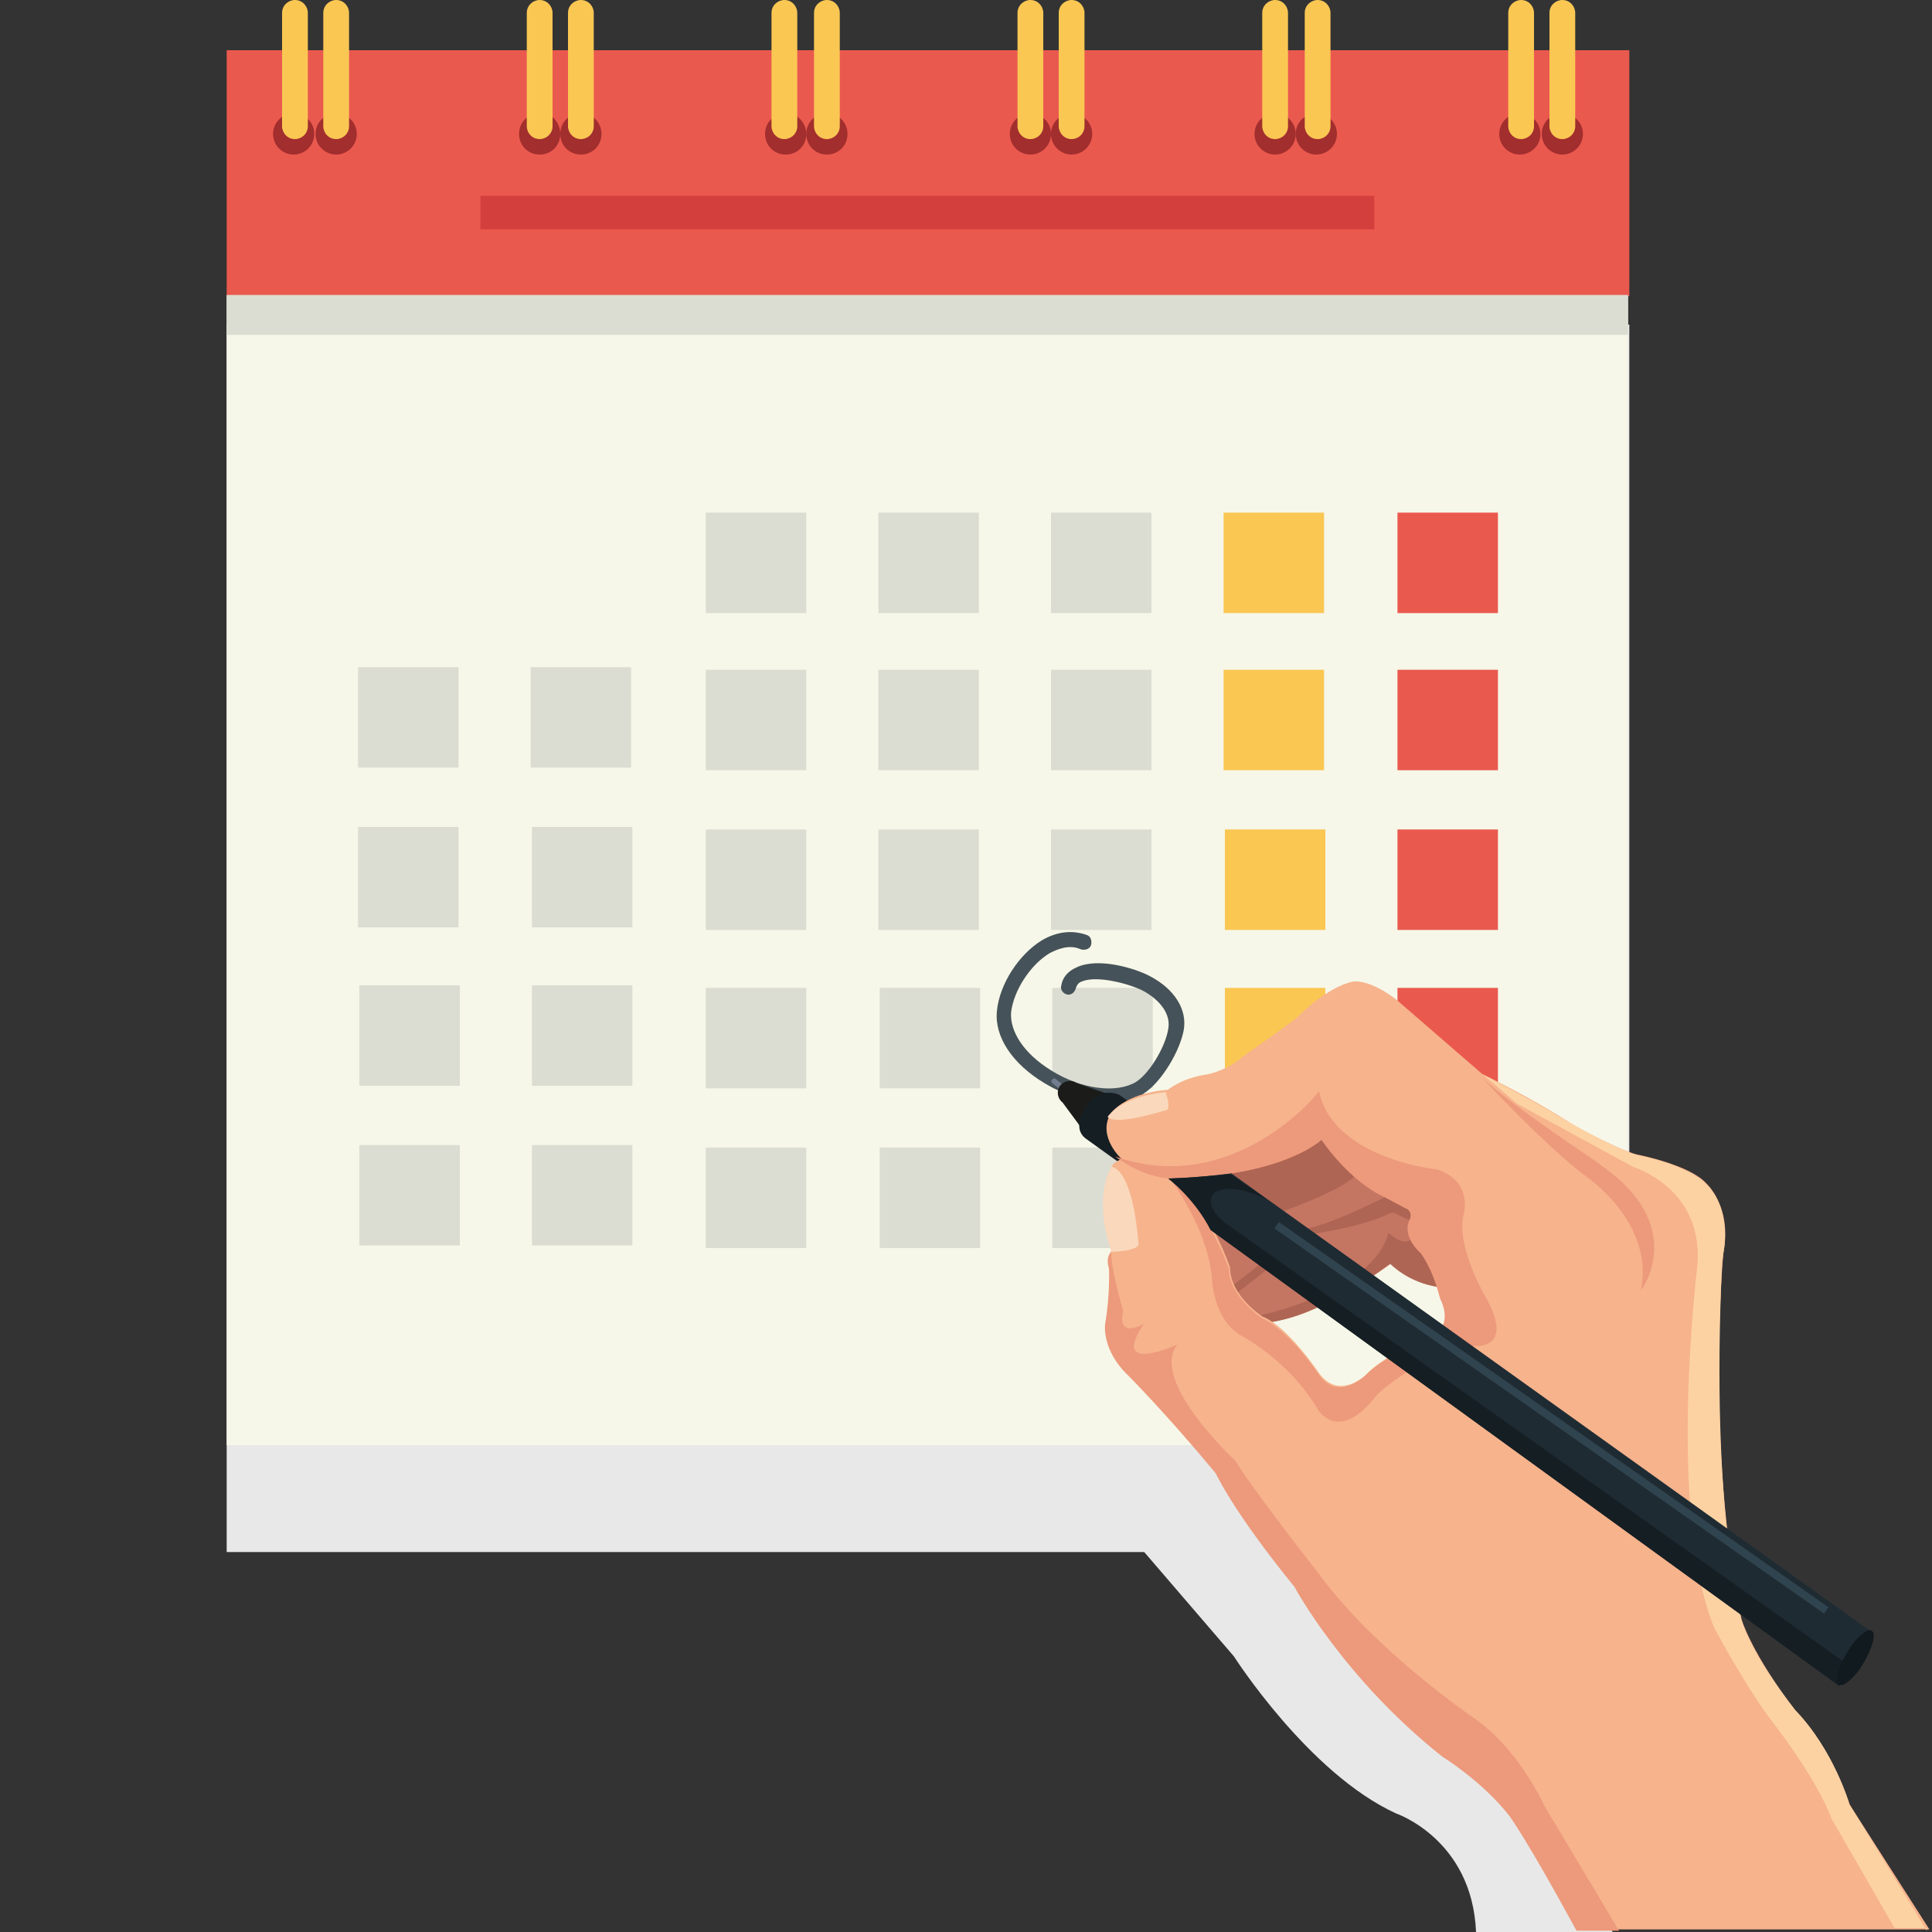 <?xml version="1.0" encoding="utf-8"?>
<!-- Generator: Adobe Illustrator 25.0.0, SVG Export Plug-In . SVG Version: 6.00 Build 0)  -->
<svg version="1.1" baseProfile="basic" id="Layer_1"
	 xmlns="http://www.w3.org/2000/svg" xmlns:xlink="http://www.w3.org/1999/xlink" x="0px" y="0px" width="150px" height="150px"
	 viewBox="0 0 150 150" xml:space="preserve">
<rect x="0" y="0" width="150" height="150" fill="#333333" stroke="none"/>
<g>
	<path fill="#E8E8E8" d="M86,117.2l9.8,11.4c0,0,5.8,9.1,12.6,12.2c0,0,5.9,2,6.2,9.2h10.6l-8.7-18.5l-18.4-11.6L86,117.2z"/>
	<g>
		<g>
			<rect x="17.6" y="25.2" fill="#E8E8E8" width="108.9" height="95.3"/>
			<g>
				<g>
					<rect x="17.6" y="22.9" fill="#F6F7E8" width="108.8" height="89.3"/>
					<g>
						<g>
							<rect x="17.6" y="3.9" fill="#EA594E" width="108.9" height="19.1"/>
							<g>
								<rect x="37.3" y="15.2" fill="#D23F3C" width="69.4" height="2.6"/>
							</g>
						</g>
						<g>
							<g>
								<circle fill="#A22E2E" cx="22.8" cy="10.4" r="1.6"/>
								<circle fill="#A22E2E" cx="26.1" cy="10.4" r="1.6"/>
								<path fill="#FAC753" d="M23.9,9.8c0,0.6-0.5,1-1,1l0,0c-0.6,0-1-0.5-1-1V1c0-0.6,0.5-1,1-1l0,0c0.6,0,1,0.5,1,1V9.8z"/>
								<path fill="#FAC753" d="M27.1,9.8c0,0.6-0.5,1-1,1l0,0c-0.6,0-1-0.5-1-1V1c0-0.6,0.5-1,1-1l0,0c0.6,0,1,0.5,1,1V9.8z"/>
							</g>
							<g>
								<path fill="#A22E2E" d="M43.5,10.4c0,0.9-0.7,1.6-1.6,1.6c-0.9,0-1.6-0.7-1.6-1.6s0.7-1.6,1.6-1.6
									C42.8,8.7,43.5,9.5,43.5,10.4z"/>
								<path fill="#A22E2E" d="M46.7,10.4c0,0.9-0.7,1.6-1.6,1.6c-0.9,0-1.6-0.7-1.6-1.6s0.7-1.6,1.6-1.6
									C46,8.8,46.7,9.5,46.7,10.4z"/>
								<path fill="#FAC753" d="M42.9,9.8c0,0.6-0.5,1-1,1l0,0c-0.6,0-1-0.5-1-1V1c0-0.6,0.5-1,1-1l0,0c0.6,0,1,0.5,1,1V9.8z"/>
								<path fill="#FAC753" d="M46.1,9.8c0,0.6-0.5,1-1,1l0,0c-0.6,0-1-0.5-1-1V1c0-0.6,0.5-1,1-1l0,0c0.6,0,1,0.5,1,1V9.8z"/>
							</g>
							<g>
								<path fill="#A22E2E" d="M62.6,10.4c0,0.9-0.7,1.6-1.6,1.6c-0.9,0-1.6-0.7-1.6-1.6s0.7-1.6,1.6-1.6
									C61.8,8.7,62.6,9.5,62.6,10.4z"/>
								<path fill="#A22E2E" d="M65.8,10.4c0,0.9-0.7,1.6-1.6,1.6c-0.9,0-1.6-0.7-1.6-1.6s0.7-1.6,1.6-1.6
									C65.1,8.8,65.8,9.5,65.8,10.4z"/>
								<path fill="#FAC753" d="M61.9,9.8c0,0.6-0.5,1-1,1l0,0c-0.6,0-1-0.5-1-1V1c0-0.6,0.5-1,1-1l0,0c0.6,0,1,0.5,1,1V9.8z"/>
								<path fill="#FAC753" d="M65.2,9.8c0,0.6-0.5,1-1,1l0,0c-0.6,0-1-0.5-1-1V1c0-0.6,0.5-1,1-1l0,0c0.6,0,1,0.5,1,1V9.8z"/>
							</g>
							<g>
								<circle fill="#A22E2E" cx="80" cy="10.4" r="1.6"/>
								<circle fill="#A22E2E" cx="83.2" cy="10.4" r="1.6"/>
								<path fill="#FAC753" d="M81,9.8c0,0.6-0.5,1-1,1l0,0c-0.6,0-1-0.5-1-1V1c0-0.6,0.5-1,1-1l0,0c0.6,0,1,0.5,1,1V9.8z"/>
								<path fill="#FAC753" d="M84.2,9.8c0,0.6-0.5,1-1,1l0,0c-0.6,0-1-0.5-1-1V1c0-0.6,0.5-1,1-1l0,0c0.6,0,1,0.5,1,1V9.8z"/>
							</g>
							<g>
								<circle fill="#A22E2E" cx="99" cy="10.4" r="1.6"/>
								<circle fill="#A22E2E" cx="102.2" cy="10.4" r="1.6"/>
								<path fill="#FAC753" d="M100,9.8c0,0.6-0.5,1-1,1l0,0c-0.6,0-1-0.5-1-1V1c0-0.6,0.5-1,1-1l0,0c0.6,0,1,0.5,1,1V9.8z"/>
								<path fill="#FAC753" d="M103.3,9.8c0,0.6-0.5,1-1,1l0,0c-0.6,0-1-0.5-1-1V1c0-0.6,0.5-1,1-1l0,0c0.6,0,1,0.5,1,1V9.8z"/>
							</g>
							<g>
								<circle fill="#A22E2E" cx="118" cy="10.4" r="1.6"/>
								<circle fill="#A22E2E" cx="121.3" cy="10.4" r="1.6"/>
								<path fill="#FAC753" d="M119.1,9.8c0,0.6-0.5,1-1,1l0,0c-0.6,0-1-0.5-1-1V1c0-0.6,0.5-1,1-1l0,0c0.6,0,1,0.5,1,1V9.8z"/>
								<path fill="#FAC753" d="M122.3,9.8c0,0.6-0.5,1-1,1l0,0c-0.6,0-1-0.5-1-1V1c0-0.6,0.5-1,1-1l0,0c0.6,0,1,0.5,1,1V9.8z"/>
							</g>
						</g>
					</g>
					<rect x="17.6" y="22.9" fill="#DCDDD2" width="108.8" height="3.1"/>
				</g>
				<g>
					<g>
						<rect x="54.8" y="39.8" fill="#DCDDD2" width="7.8" height="7.8"/>
						<rect x="68.2" y="39.8" fill="#DCDDD2" width="7.8" height="7.8"/>
						<rect x="81.6" y="39.8" fill="#DCDDD2" width="7.8" height="7.8"/>
						<rect x="95" y="39.8" fill="#FAC753" width="7.8" height="7.8"/>
						<rect x="108.5" y="39.8" fill="#EA594E" width="7.8" height="7.8"/>
					</g>
					<g>
						<g>
							<rect x="54.8" y="52" fill="#DCDDD2" width="7.8" height="7.8"/>
							<rect x="68.2" y="52" fill="#DCDDD2" width="7.8" height="7.8"/>
							<rect x="81.6" y="52" fill="#DCDDD2" width="7.8" height="7.8"/>
							<rect x="95" y="52" fill="#FAC753" width="7.8" height="7.8"/>
							<rect x="108.5" y="52" fill="#EA594E" width="7.8" height="7.8"/>
						</g>
						<g>
							<rect x="27.8" y="51.8" fill="#DCDDD2" width="7.8" height="7.8"/>
							<rect x="41.2" y="51.8" fill="#DCDDD2" width="7.8" height="7.8"/>
						</g>
					</g>
					<g>
						<g>
							<rect x="54.8" y="64.4" fill="#DCDDD2" width="7.8" height="7.8"/>
							<rect x="68.2" y="64.4" fill="#DCDDD2" width="7.8" height="7.8"/>
							<rect x="81.6" y="64.4" fill="#DCDDD2" width="7.8" height="7.8"/>
							<rect x="95.1" y="64.4" fill="#FAC753" width="7.8" height="7.8"/>
							<rect x="108.5" y="64.4" fill="#EA594E" width="7.8" height="7.8"/>
						</g>
						<g>
							<rect x="27.8" y="64.2" fill="#DCDDD2" width="7.8" height="7.8"/>
							<rect x="41.3" y="64.2" fill="#DCDDD2" width="7.8" height="7.8"/>
						</g>
					</g>
					<g>
						<g>
							<rect x="54.8" y="76.7" fill="#DCDDD2" width="7.8" height="7.8"/>
							<rect x="68.3" y="76.7" fill="#DCDDD2" width="7.8" height="7.8"/>
							<rect x="81.7" y="76.7" fill="#DCDDD2" width="7.8" height="7.8"/>
							<rect x="95.1" y="76.7" fill="#FAC753" width="7.8" height="7.8"/>
							<rect x="108.5" y="76.7" fill="#EA594E" width="7.8" height="7.8"/>
						</g>
						<g>
							<rect x="27.9" y="76.5" fill="#DCDDD2" width="7.8" height="7.8"/>
							<rect x="41.3" y="76.5" fill="#DCDDD2" width="7.8" height="7.8"/>
						</g>
					</g>
					<g>
						<g>
							<rect x="54.8" y="89.1" fill="#DCDDD2" width="7.8" height="7.8"/>
							<rect x="68.3" y="89.1" fill="#DCDDD2" width="7.8" height="7.8"/>
							<rect x="81.7" y="89.1" fill="#DCDDD2" width="7.8" height="7.8"/>
							<rect x="95.1" y="89.1" fill="#FAC753" width="7.8" height="7.8"/>
							<rect x="108.5" y="89.1" fill="#EA594E" width="7.8" height="7.8"/>
						</g>
						<g>
							<rect x="27.9" y="88.9" fill="#DCDDD2" width="7.8" height="7.8"/>
							<rect x="41.3" y="88.9" fill="#DCDDD2" width="7.8" height="7.8"/>
						</g>
					</g>
				</g>
			</g>
		</g>
		<g>
			<path fill="#465259" d="M86.3,85.7c-1.7,0-3.7-0.7-5.2-1.6c-2.5-1.5-3.9-3.6-3.7-5.6c0.2-2.1,1.7-4.4,3.5-5.5
				c1.2-0.7,2.4-0.8,3.5-0.4c0.3,0.1,0.4,0.5,0.3,0.8c-0.1,0.3-0.5,0.4-0.8,0.3c-0.9-0.4-1.8,0-2.4,0.3c-1.5,0.9-2.8,2.9-3,4.6
				c-0.1,1.5,1,3.2,3.1,4.5c2.4,1.5,5.1,1.8,6.6,0.9c1.1-0.7,2.3-2.8,2.5-4.1c0.3-1.6-1.4-2.7-2-3c-1-0.5-3.5-1.2-4.7-0.7
				c-0.3,0.1-0.4,0.3-0.5,0.6c-0.1,0.3-0.4,0.5-0.7,0.4c-0.3-0.1-0.5-0.4-0.4-0.7c0.1-0.6,0.5-1.1,1.2-1.4c1.7-0.8,4.6,0.1,5.7,0.7
				c1.9,1,2.9,2.6,2.6,4.2c-0.3,1.6-1.7,4-3.1,4.9C88.2,85.5,87.3,85.7,86.3,85.7z"/>
		</g>
	</g>
	<g>
		<path fill="#C57663" d="M112.2,100c0,0-2.3-0.1-4.2-1.9c0,0-6.5,4.9-10.2,4.5L94,99.9l-1.6-3.8l-2-4.1l7.3-4.7
			c0,0,6.9-0.7,7.1-0.3c0.2,0.4,5.3,6.8,5.3,6.8L112.2,100z"/>
		<path fill="#AF6553" d="M111.7,99.9c0,0-2-0.1-3.8-1.8c0,0-5.1,4-9.5,4.6l-0.9-0.5c0,0,9.1-1.8,10.3-6.5c0,0,1.4,1.4,2,0.2
			C109.8,95.9,112.1,99.1,111.7,99.9z"/>
		<path fill="#AF6553" d="M102.8,87.9c0,0-10.7,1.7-9.9,6.7l1.1,1.3c0,0,10.7-3.1,11.5-5L102.8,87.9z"/>
		<path fill="#AF6553" d="M107.6,92.9c0,0-4.5,2.3-6.3,2.5l-6.2,4.9l0.3,0.6l6.5-5.1c0,0,3.8-0.5,6-1.6c0.6-0.3,0.8,0.9,4.5,0.9
			L107.6,92.9z"/>
		<g>
			<path fill="#737C8E" d="M83,84.6c0.1,0.1,0.1,0.2,0,0.3l0,0c-0.1,0.1-0.2,0.1-0.3,0l-1-0.8c-0.1-0.1-0.1-0.2,0-0.3l0,0
				c0.1-0.1,0.2-0.1,0.3,0L83,84.6z"/>
			<path fill="#1B1C19" d="M85.7,86.7c-0.3,0.4-1.1,1.5-1.5,1.2l-1.7-2.3c-0.4-0.3-0.5-0.9-0.2-1.3l0,0c0.3-0.4,0.9-0.5,1.3-0.2
				l2.9,1C86.8,85.4,86,86.2,85.7,86.7L85.7,86.7z"/>
			<path fill="#151E23" d="M95.4,91.1L86.9,85c0,0-1.4-0.7-2.5,0.8c0,0-1.3,1.7-0.1,2.6l9.6,6.9L95.4,91.1z"/>
			<g>
				<path fill="#F6B38C" d="M143.6,140.1c-1.6-4.8-4.2-7.3-4.2-7.3c-3.4-4.4-4.2-7.1-4.2-7.1c-2.8-13.4-1.4-28.4-1.4-28.4
					c0.7-3.6-1.3-5.4-1.3-5.4c-1.2-1.4-5.1-2.2-5.1-2.2c-1.4-0.2-5.3-2.4-5.3-2.4c-3.4-2.2-7-3.9-7-3.9l-6.7-5.8
					c-2.1-1.6-3.3-1.4-3.3-1.4c-2.1,0.4-4.4,2.8-4.4,2.8c-0.3,0.3-4.3,3.1-4.3,3.1c-1.1,1-2.6,1.3-2.6,1.3c-2.1,0.3-3.1,1.2-3.1,1.2
					c-3.5,0.3-4.5,1.9-4.5,1.9c-1,1.8,0.9,3.5,0.9,3.5c-0.7,0.2-0.8,0.6-0.8,0.6c-1.4,2.6,0.1,6.4,0.1,6.4c-0.5,0.4-0.2,1.3-0.2,1.3
					c0.1,1.4-0.3,4.6-0.3,4.6c-0.1,2.2,2.1,4,2.1,4c2.1,2.2,6.6,7.4,6.6,7.4c0.4,0.9,2.5,4.2,2.5,4.2l3.6,4.6
					c4.1,7.8,12.1,13.6,12.1,13.6c3.5,2.1,5.1,4.8,5.1,4.8c4.7,7.3,4.9,8.3,4.9,8.3h27L143.6,140.1z M111.4,103.5
					c0,0-4.1,1.8-5.3,3.2c0,0-2.1,2.1-3.7-0.1c0,0-2.4-3.6-4.4-4.4c0,0-2.5-1.6-2.5-3.8c0,0-1.7-5.1-4.7-7c0,0,8.7-0.1,11.9-3
					c0,0,2.1,3.2,4.7,4.4c0,0,1.3,0.6,1.8,1c0,0,0.7,0.1,0.3,1c0,0-0.6,1.2,0.9,2.5c0,0,1.1,1.5,1.5,3.5
					C111.8,100.7,113,102.7,111.4,103.5z"/>
				<path fill="#ED997B" d="M86.6,89.8c0,0,2,1.6,4.3,1.7c0,0,7.8,0.1,11.7-3c0,0,2.1,3.2,5,4.5l1.5,0.8c0,0,0.7,0.2,0.3,1
					c0,0-0.6,1.1,0.9,2.5c0,0,0.9,1.1,1.5,3.5c0,0,1.1,2-0.5,2.8c0,0-3.3,1.4-5.1,3c0,0-2.3,2.5-3.9,0c0,0-2.1-3.2-4.4-4.3
					c0,0-2.5-1.7-2.5-3.8c0,0-1.9-5.3-4.5-6.9c0,0,2.9,3.8,3.2,7.7c0,0,0.1,3,2.1,4.3c0,0,3.8,1.9,6.1,5.8c0,0,1.6,2.8,4.6-1.1
					c0,0,3-3,7.6-3.8c0,0,3.1,0.3,0.9-3.7c0,0-2.3-3.8-1.8-6.4c0,0,0.9-2.6-2-3.6c0,0-8.1-0.8-9.2-6.1C102.4,84.9,95.7,93,86.6,89.8
					z"/>
				<path fill="#ED997B" d="M86.3,97.2c0,0-0.5,0.3-0.2,1.3c0,0,0.1,2-0.3,4.3c0,0-0.3,2,1.8,4c0,0,2.9,2.9,6.8,7.6
					c0,0,1.3,2.9,6.1,8.8c0,0,3.8,7.1,11.5,13.2c0,0,3.1,1.9,5.2,4.6c0,0,1.4,1.9,5.2,8.9h3.3l-5.8-9.7c0,0-2-4.5-5.6-6.9
					c0,0-7.6-5.2-11.9-11.1c0,0-5.4-6.9-6.5-8.8c0,0-6.7-6.2-4.5-9c0,0-5.3,2.4-2.6-1.6c0,0-2.1,1.2-1.6-1
					C87.2,101.8,86.1,97.9,86.3,97.2z"/>
				<path fill="#ED997B" d="M115,83.6c0,0,5,5.4,8.1,7.7c0,0,5.4,3.6,4.3,8.9c0,0,3.8-5-3.2-9.8C124.3,90.4,117.4,85.9,115,83.6z"/>
				<path fill="#FAD8BB" d="M86.3,97.2c0,0-1.5-3.9,0-6.6c0,0,1.6-0.1,2.1,6C88.4,96.6,88.5,97.1,86.3,97.2z"/>
				<path fill="#FAD8BB" d="M90.5,84.8c0,0-3.2,0.2-4.5,1.9c0,0,0.2,0.8,4.5-0.5C90.5,86.2,91,86.3,90.5,84.8z"/>
				<path fill="#FDD2A3" d="M149.6,149.9l-6-9.8c0,0-1.2-4.2-4.2-7.3c0,0-3.4-4.2-4.2-7.1c0,0-2.4-8.3-1.5-27.6l0.1-0.8
					c0,0,0.8-3.6-1.6-5.6c0,0-1.2-1.2-5-2c0,0-1.7-0.3-7.3-3.7c0,0-4-2.2-4.8-2.6l2.7,2.3l9,4.9c0,0,5.4,1.6,5,7.5
					c0,0-2.4,19.3,1.3,28.3c0,0,2.5,4.7,4.6,7.4c0,0,3.3,4.2,4.5,7.4l4.9,8.5H149.6z"/>
			</g>
			<path fill="#1F2B33" d="M94,95.5l48.8,35.4l2.5-4.2L95.6,91.1c0,0-3.1,0.4-4.9,0.4C90.7,91.5,92.7,92.9,94,95.5z"/>
			<path fill="#151E23" d="M90.7,91.5c0,0,2,1.5,3.3,4l48.8,35.4l0.9-1.5L95.2,95c0,0-1.9-1.4-0.9-2.4c0,0,1.2-0.9,4,0.5l-2.7-1.9
				C95.6,91.1,93.6,91.4,90.7,91.5z"/>
			
				<rect x="120.1" y="84.1" transform="matrix(0.574 -0.819 0.819 0.574 -38.868 145.459)" fill="#30444F" width="0.6" height="52.1"/>
			<path fill="#111A1E" d="M144.7,129.1c-0.7,1.2-1.6,1.9-1.9,1.7c-0.4-0.2-0.1-1.3,0.6-2.5c0.7-1.2,1.6-1.9,1.9-1.7
				C145.7,126.8,145.4,127.9,144.7,129.1z"/>
		</g>
	</g>
</g>
<g>
</g>
<g>
</g>
<g>
</g>
<g>
</g>
<g>
</g>
<g>
</g>
</svg>
